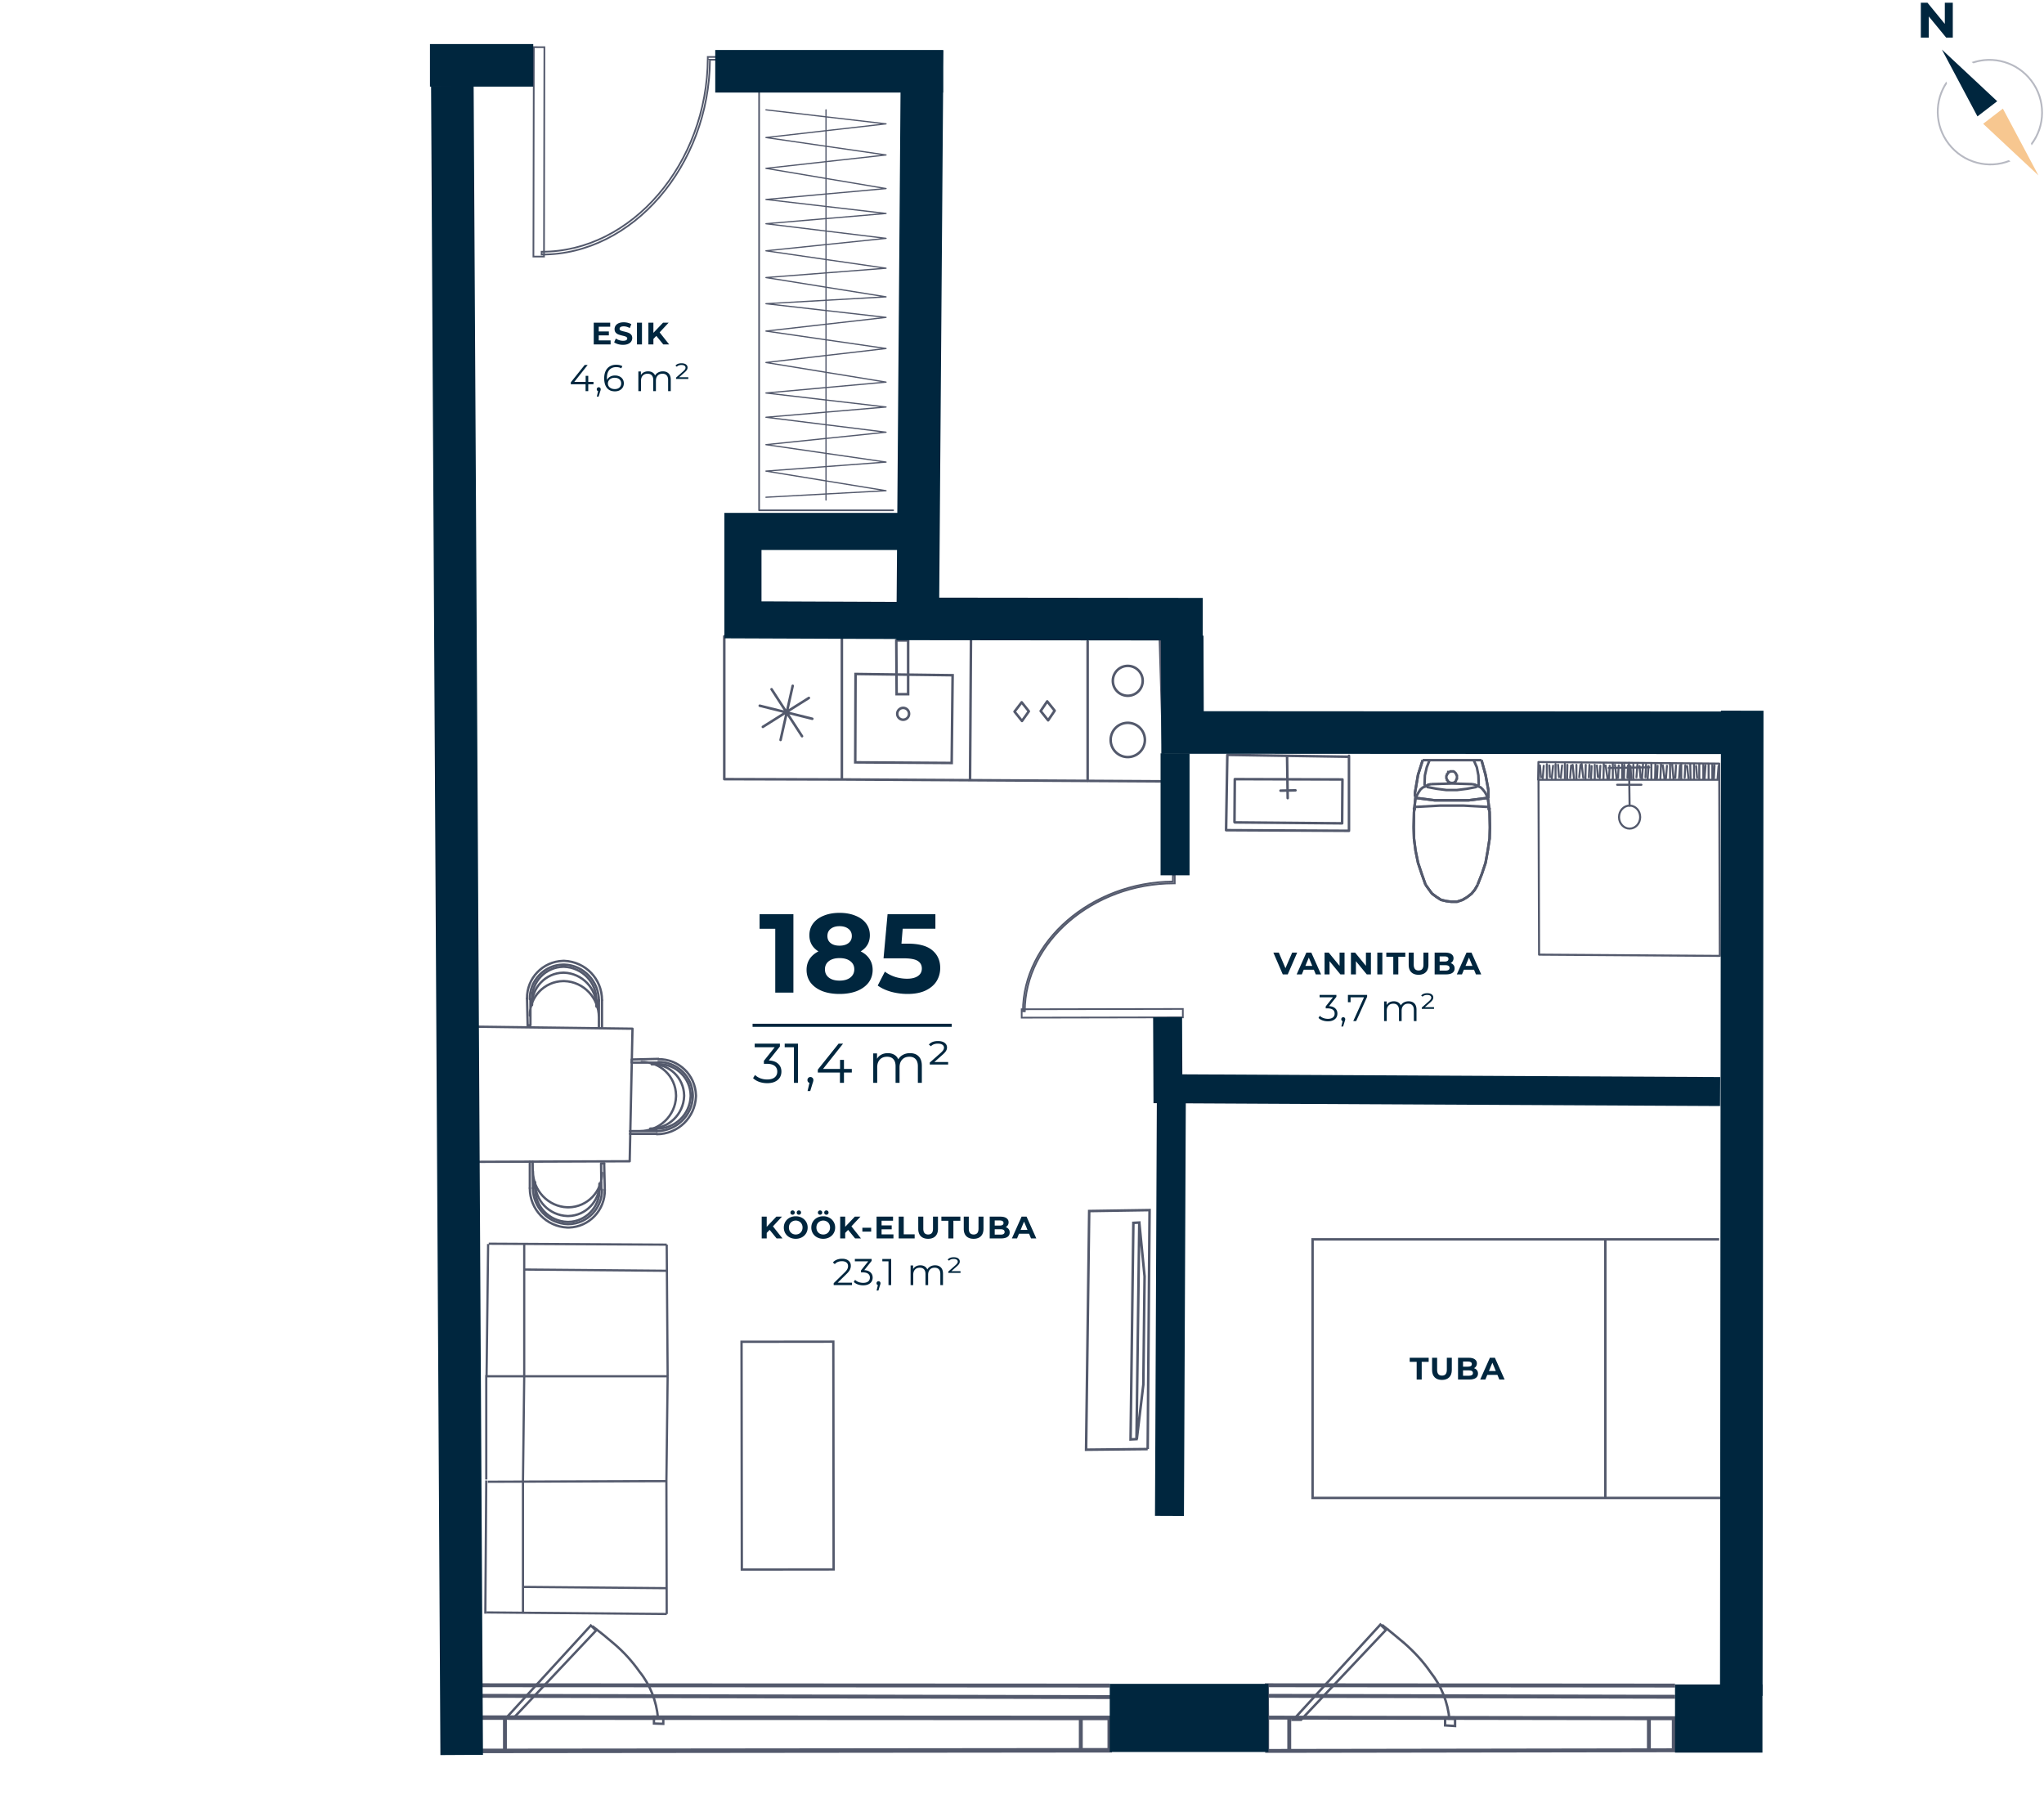 <svg xmlns="http://www.w3.org/2000/svg" width="657" height="584" fill="none" viewBox="0 0 657 584">
  <g clip-path="url(#clip0)">
    <path stroke="#53596C" stroke-miterlimit="10" stroke-width="1.45" d="M356.7 562.5l-199.4.2H154V552l194 .1h8.7v10.4z"/>
    <path stroke="#53596C" stroke-miterlimit="10" stroke-width="1.256" d="M347.4 552v10.7M162.3 552.4v10.3M153.8 545l203.2.4M154 552l-.2-10.4 202.9.1M538 562.5l-128.6.2h-2.1V552l125.1.2h5.6v10.3zM530 552v10.7M414.4 552.4v10.3M407.2 545l131.2.3M407.3 552l-.1-10.4 131.2.1"/>
    <path stroke="#53596C" stroke-miterlimit="10" stroke-width=".548" d="M171.586 15.155l-.129 67.3 3.4.006.129-67.3-3.4-.006z"/>
    <path stroke="#53596C" stroke-miterlimit="10" stroke-width=".548" d="M228.2 19.2c-.2 34-24.9 62.7-54.1 62.6v-.9c28.9.1 53.3-28.4 53.4-62.2v-.4h3.5v.9h-2.8zM380.198 324.251l-51.8.099.006 2.7 51.8-.099-.006-2.7z"/>
    <path stroke="#53596C" stroke-miterlimit="10" stroke-width=".548" d="M377 281.3h.6v2.6h-.3c-26 0-47.9 18.9-47.9 41.1h-.6c0-22.4 22-41.5 48.2-41.7v-2z"/>
    <path stroke="#53596C" stroke-miterlimit="10" stroke-width=".709" d="M156.3 441.9v33.6M156 518.6l.3-42.8M156.9 399.8l-.5 42.2M214.6 442.3l-.3-42.3M168.1 476.1l.4-33.7M156.8 476.2l57.4-.2M214.2 476l.4-33.7M168.1 476.1v42.2M168.2 510l45.9.4M214.3 518.7l-57.9-.5M214.2 476l.1 42.7M156.8 476.2l57.4-.2M168.5 442.4v-42.7M168.6 408l45.8.4M156.5 442.3h58.1M214.3 400l-57.2-.3"/>
    <path stroke="#53596C" stroke-miterlimit="10" stroke-width=".752" d="M267.855 431.182l-29.5.036.09 73.2 29.5-.036-.09-73.2z"/>
    <path stroke="#53596C" stroke-miterlimit="10" stroke-width=".816" d="M366.2 392.9l1.7 17.3-.4 34.8-2.1 17.5m.8-69.6l-.9 69.6-1.9.1.9-69.6 1.9-.1z"/>
    <path stroke="#53596C" stroke-miterlimit="10" stroke-width=".816" d="M368.9 465.7l-19.8.2 1-76.7 19.4-.3-.6 76.8z"/>
    <path stroke="#53596C" stroke-miterlimit="10" stroke-width=".784" d="M553.6 481.4H421.9v-83.1h130.7M516 398.4v83"/>
    <path stroke="#53596C" stroke-miterlimit="10" stroke-width=".816" d="M455 253.7l.8-4.7 1.5-4.7M476.2 244.3l1.3 4.7.9 4.9M478.4 253.9v2M478.4 255.9v.2h-.2v.2l-.1.2h-.5M477.6 256.5l-5.5.7h-11l-5.4-.7M455.7 256.5h-.4l-.2-.2-.1-.2v-.2h-.2M454.8 255.9v-1.1l.2-1.1M473.7 244.3l1 2.3.5 2.6.1 2.6M475.3 251.8v.4l-.1.2-.2.3h-.1l-.2.2M474.7 252.9l-3.2.6-3.2.4h-3.4l-3.1-.4-3.2-.6M458.6 252.9l-.2-.2h-.2l-.2-.3-.1-.2v-.4M457.9 251.8l.1-2.6.6-2.6.9-2.3"/>
    <path stroke="#53596C" stroke-miterlimit="10" stroke-width=".816" d="M455.1 256.5l.4-1 .5-.9.6-.9.7-.6.9-.4.8-.5 1-.2M460 252l6.7-.2 6.6.2M473.3 252l.9.2 1 .5.8.4.6.6.7.9.5.9.3 1M478.2 256.1l.6 4.9.1 4.9M478.9 265.9l-.1 3.6-.6 3.9-.7 3.9-1.2 3.6-1.3 3.3M475 284.3l-1 1.7-1 1.2-1.4 1.1-1.5.9-1.8.6h-1.8l-1.6-.2-1.7-.4-1.4-.9-1.5-1.1-1.1-1.5-1-1.4M458.2 284.3l-1.2-3.4-1.2-3.6-.8-3.9-.5-3.9-.1-3.6M454.4 265.9l.1-4.9.5-4.9"/>
    <path stroke="#53596C" stroke-miterlimit="10" stroke-width=".816" d="M454.5 260.2v-.2h.2v-.3l.1-.2.2-.2h.5M455.5 259.3l7.4-.4h7.5l7.4.4M477.8 259.3h.4l.2.2.1.2v.3h.3v.2"/>
    <path stroke="#53596C" stroke-miterlimit="10" stroke-width=".816" d="M478.2 256.1l.6 4.9.1 4.9M478.9 265.9l-.1 3.6-.6 3.9-.7 3.9-1.2 3.6-1.3 3.3M475 284.3l-1 1.7-1 1.2-1.4 1.1-1.5.9-1.8.6h-1.8l-1.6-.2-1.7-.4-1.4-.9-1.5-1.1-1.1-1.5-1-1.4M458.2 284.3l-1.2-3.4-1.2-3.6-.8-3.9-.5-3.9-.1-3.6M454.4 265.9l.1-4.9.5-4.9M455 253.7l.8-4.7 1.5-4.7M476.2 244.3l1.3 4.7.9 4.9M478.4 253.9v2"/>
    <path stroke="#53596C" stroke-miterlimit="10" stroke-width=".816" d="M478.4 255.9v.2h-.2v.2l-.1.2h-.5M477.6 256.5l-5.5.7h-11l-5.4-.7M455.7 256.5h-.4l-.2-.2-.1-.2v-.2h-.2M454.8 255.9v-1.1l.2-1.1M464.9 249.9v-.5l.2-.4v-.2l.3-.2.1-.5h.4l.3-.2h1l.3.2.3.3.2.2.1.4.2.2v1.1l-.2.2-.1.4-.2.3-.3.2-.3.2h-1l-.3-.2h-.4l-.1-.5-.3-.2v-.2l-.2-.4v-.2zM457.3 244.3h18.9"/>
    <path stroke="#53596C" stroke-linecap="round" stroke-linejoin="round" stroke-width=".655" d="M552.8 307.2l-58.1-.4M552.8 307.2l-.2-61.8M552.6 245.4l-58.1-.5M494.5 244.9l.2 61.9M523.1 249.9l.2-3.9M522 250.3l.1-4.5M521.4 250v-4.5M520.1 249.9l.2-3.9M519.6 250.1l-.5-4.3M518.4 250.1v-4.5M517.2 250l.2-3.9M516.7 250.2l-.6-4.2M515.4 250.1l.1-4.5M514.2 250l.2-3.9M513.6 249.7l-.3-3.7M512.6 250.1v-4.3M511.4 250.1l.2-3.9M510.7 249.8l.2-4M509.6 250.2l.1-4.4M508.9 249.9l-.5-4.3M507.6 249.8l.4-4M506.7 250.2v-4.4M505.9 250l-.4-4.2M504.7 249.9l.3-3.9M503.7 250.3l.1-4.5M503 250v-4.5M501.7 249.9l.4-3.9M501.1 249.7l-.3-3.9M500 250.1v-4.5M498.8 250l.4-3.9M524.3 250l-.2-3.8M525 250.2v-4.4M526 249.8l.3-4M527.3 249.9l-.3-3.7M527.8 250.2l.3-4.5M528.9 249.8l.2-4M529.6 250.1l.3-3.9M530.8 250.1v-4.4M532 250.2l.1-4.5M532.6 250l.2-3.9M533.7 250.1l.2-4.5M535 250.2l-.5-4.2M535.5 250l.3-3.9M536.8 250v-4.4M537.9 250.1l-.4-4.3M538.5 249.9l.2-3.9M539.7 250l.3-4M540.4 250.3v-4.5M541.5 249.9l.2-3.9M542.7 250l-.4-3.8M543.4 250.2l-.1-4.5M544.5 250.3v-4.5M545.5 249.9l-.3-3.7M546.2 250.2v-4.5M547.5 250.3v-4.5M547.9 250.1l.3-4.1M498.2 249.7l-.2-3.7M497.2 250.1v-4.5M495.9 250l.3-3.9M495.3 249.8l-.3-3.8M549.2 250.1v-4.4M550.4 250.2v-4.5M550.9 250l.2-4M552.1 250.1l.3-3.9M552.3 250.6l.3-5.2M494.4 250.6h57.9M494.5 244.9l-.1 5.7M552.6 245.4l-58.1-.5M523.6 245.1l.2 13.9M527.6 252.2h-7.8M530.1 246.6l-13 .2M523.8 266.3c1.878 0 3.4-1.657 3.4-3.7 0-2.044-1.522-3.7-3.4-3.7-1.877 0-3.4 1.656-3.4 3.7 0 2.043 1.523 3.7 3.4 3.7z"/>
    <path stroke="#53596C" stroke-linecap="round" stroke-linejoin="round" stroke-width=".816" d="M462.6 351.6l-8.9.1M433.6 266.8v-23.9M413.7 242.9l.2 13.6M411.6 254.1l4.8-.1M396.9 250.4l34.6.1M396.8 264.2l.1-13.7M431.4 264.6l-34.5-.3M431.5 250.5l-.1 14.1M394.1 266.8l39.5.2M394.5 242.6l-.4 24.2M433.4 243.2l-38.9-.6"/>
    <path stroke="#53596C" stroke-linecap="round" stroke-linejoin="round" stroke-width=".741" d="M149.4 373.4l53-.2.9-42.6-54.1-.7M171 323c-.1-5.6 4.4-10.3 10-10.4h.3c5.8.2 10.5 5 10.4 10.9"/>
    <path stroke="#53596C" stroke-linecap="round" stroke-linejoin="round" stroke-width=".741" d="M171 321.1c-.1-5.6 4.4-10.3 10-10.4h.3c5.8.2 10.5 5 10.4 10.9"/>
    <path stroke="#53596C" stroke-linecap="round" stroke-linejoin="round" stroke-width=".741" d="M169.4 320.9c-.1-6.5 5-11.9 11.6-12.1h.4c6.8.3 12.1 5.8 12.1 12.6"/>
    <path stroke="#53596C" stroke-linecap="round" stroke-linejoin="round" stroke-width=".741" d="M170.3 321.1c-.1-6 4.7-11 10.7-11.1h.4c6.2.2 11.1 5.4 11.1 11.6M169.4 320.9l.2 8.6M193.5 321.5v8.6"/>
    <path stroke="#53596C" stroke-linecap="round" stroke-linejoin="round" stroke-width=".741" d="M170.3 326.4c-.1-6 4.7-11 10.7-11.1h.4c6.2.2 11.1 5.4 11.1 11.6M192 321.6v2.1M192 323.7l.5-.2M192.5 321.4v8.7M171 323l-.5.2M171 321v2M170.5 321.1v8.4M170.5 329.5h-.9M192.7 380.4c.1 5.6-4.4 10.3-10 10.4h-.3c-5.9-.2-10.5-5-10.4-10.9"/>
    <path stroke="#53596C" stroke-linecap="round" stroke-linejoin="round" stroke-width=".741" d="M192.7 382.3c.1 5.6-4.4 10.3-10 10.4h-.3c-5.9-.2-10.5-5-10.4-10.9"/>
    <path stroke="#53596C" stroke-linecap="round" stroke-linejoin="round" stroke-width=".741" d="M194.4 382.4c.1 6.5-5 11.9-11.5 12.1h-.5c-6.8-.3-12.1-5.8-12.1-12.6"/>
    <path stroke="#53596C" stroke-linecap="round" stroke-linejoin="round" stroke-width=".741" d="M193.5 382.3c.1 6-4.7 11-10.7 11.1h-.4c-6.2-.2-11.1-5.4-11.1-11.6M194.4 382.4l-.2-8.5M170.3 381.8v-8.5"/>
    <path stroke="#53596C" stroke-linecap="round" stroke-linejoin="round" stroke-width=".741" d="M193.5 376.9c.1 6-4.7 11-10.7 11.1h-.4c-6.2-.2-11.1-5.4-11.1-11.6M171.8 381.7v-1.9M171.8 379.8l-.5.1M171.3 381.9l-.1-8.6M192.7 380.4l.6-.3M192.7 382.3v-1.9M193.3 382.2l-.1-8.3M193.2 373.9h1M209.5 342c5.6-.1 10.3 4.4 10.4 10v.3c-.2 5.8-5 10.5-10.9 10.4"/>
    <path stroke="#53596C" stroke-linecap="round" stroke-linejoin="round" stroke-width=".741" d="M211.6 342c5.6-.1 10.3 4.4 10.4 10v.3c-.2 5.8-5 10.5-10.9 10.4"/>
    <path stroke="#53596C" stroke-linecap="round" stroke-linejoin="round" stroke-width=".741" d="M211.6 340.4c6.5-.1 11.9 5 12.1 11.6v.4c-.3 6.8-5.8 12.1-12.6 12.1"/>
    <path stroke="#53596C" stroke-linecap="round" stroke-linejoin="round" stroke-width=".741" d="M211.6 341.3c6-.1 11 4.7 11.1 10.7v.4c-.2 6.2-5.4 11.1-11.6 11.1M211.6 340.3l-8.5.2M211.1 364.4h-8.6"/>
    <path stroke="#53596C" stroke-linecap="round" stroke-linejoin="round" stroke-width=".741" d="M206.2 341.3c6-.1 11 4.6 11.1 10.7v.4c-.2 6.2-5.4 11.1-11.6 11.1M211 363h-2.1M208.9 363l.2.5M211.1 363.5h-8.6M209.5 342l-.1-.5M211.6 342h-2.1M211.4 341.5H203M203 341.5l.1-1"/>
    <path stroke="#53596C" stroke-linecap="round" stroke-linejoin="round" stroke-width=".816" d="M372.7 201l1.5 50.1-102.9-.6-38.5-.1v-45.9M270.6 250.5v-46M311.8 250.7l.3-45.3M349.6 251v-44.9M244.2 226.8l16.9 4.2M250.9 237.8l3.9-17.4M245.2 233.6l14.8-9.3M257.8 236.6l-9.8-15.1"/>
    <path stroke="#53596C" stroke-miterlimit="10" stroke-width=".816" d="M362.5 243.3a5.5 5.5 0 100-11 5.5 5.5 0 000 11zM362.5 223.6a4.8 4.8 0 100-9.6 4.8 4.8 0 000 9.6zM274.9 245l31 .2.3-28.2-31.2-.4-.1 28.4z"/>
    <path stroke="#53596C" stroke-miterlimit="10" stroke-width=".816" d="M290.3 231.3a1.9 1.9 0 100-3.8 1.9 1.9 0 000 3.8zM291.9 223.1v-17.3h-3.8l.1 17.3h3.7z"/>
    <path stroke="#53596C" stroke-miterlimit="10" stroke-width=".762" d="M191.6 524l-26.5 28.1h-2.4l27.2-29.7 1.7 1.6z"/>
    <path stroke="#53596C" stroke-miterlimit="10" stroke-width=".762" d="M211.5 552.1c-.5-5.4-2.5-10.6-5.9-14.8-2.4-3.4-5.1-6.4-8.3-9.1-2.2-1.9-4.3-3.6-6.9-5.6"/>
    <path stroke="#53596C" stroke-miterlimit="10" stroke-width=".762" d="M213.2 554v-2.2l-3-.1v2.2l3 .1z"/>
    <path stroke="#53596C" stroke-linecap="round" stroke-linejoin="round" stroke-width=".537" d="M244 29.8V164h43.1"/>
    <path stroke="#53596C" stroke-linecap="round" stroke-linejoin="round" stroke-width=".397" d="M246.2 35.3l38.6 4.5-38.6 4.4 38.6 5.6-38.6 4.3 38.6 6.5-38.6 3.5 38.6 4.5-38.6 3.3 38.6 4.7-38.6 4 38.6 5.6-38.6 3 38.6 6.2-38.6 2.2M246.2 97.6l38.6 4.4-38.6 4.4 38.6 5.6-38.6 4.5 38.6 6.3-38.6 3.5 38.6 4.5-38.6 3.3 38.6 4.8-38.6 4 38.6 5.6-38.6 2.9 38.6 6.3-38.6 2.1M265.5 35.3v125.4"/>
    <path stroke="#00263E" stroke-miterlimit="10" stroke-width="21.898" d="M356.7 552.1h51M538.4 552.3h28.1"/>
    <path stroke="#00263E" stroke-miterlimit="10" stroke-width="13.682" d="M560 228.4l-.3 316.6M386.6 199l-91.6-.1 1.4-182.7M303.2 22.9h-73.3M171.4 21h-33.2"/>
    <path stroke="#00263E" stroke-miterlimit="10" stroke-width="11.932" d="M289.8 199.4l-51-.2v-28.4h50.5"/>
    <path stroke="#00263E" stroke-miterlimit="10" stroke-width="13.682" d="M380 204.3l.1 31.1 174.6.1"/>
    <path stroke="#00263E" stroke-miterlimit="10" stroke-width="9.311" d="M377.7 242.1v39.2M375.3 326.9l.1 23 177.5.9M376.5 353l-.6 134.2"/>
    <path stroke="#53596C" stroke-miterlimit="10" stroke-width=".784" d="M445.5 523.8l-27.3 28.9h-2.5l28-30.6 1.8 1.7z"/>
    <path stroke="#53596C" stroke-miterlimit="10" stroke-width=".784" d="M465.9 552.7c-.5-5.6-2.6-10.9-6.1-15.3-2.4-3.5-5.3-6.6-8.5-9.4-2.3-1.9-4.4-3.7-7.1-5.8"/>
    <path stroke="#53596C" stroke-miterlimit="10" stroke-width=".784" d="M467.7 554.7v-2.3l-3.2-.1v2.2l3.2.2z"/>
    <path stroke="#00263E" stroke-miterlimit="10" stroke-width="13.682" d="M145.4 27.6l3 536.4"/>
    <path stroke="#53596C" stroke-linecap="round" stroke-linejoin="round" stroke-width=".816" d="M334.5 228.5l2.4 3 2.1-3.1-2.4-3-2.1 3.1zM326.1 228.7l2.4 3 2.2-3.1-2.3-2.9-2.3 3z"/>
    <g>
      <path fill="#00263E" d="M255.023 293.8V319h-5.832v-20.52h-5.04v-4.68h10.872zm21.622 11.952c1.248.624 2.196 1.44 2.844 2.448.672 1.008 1.008 2.172 1.008 3.492 0 1.56-.444 2.928-1.332 4.104-.888 1.152-2.136 2.052-3.744 2.7-1.608.624-3.468.936-5.58.936s-3.972-.312-5.58-.936c-1.584-.648-2.82-1.548-3.708-2.7-.864-1.176-1.296-2.544-1.296-4.104 0-1.32.324-2.484.972-3.492.672-1.008 1.62-1.824 2.844-2.448-.936-.576-1.656-1.296-2.16-2.16-.504-.888-.756-1.896-.756-3.024 0-1.464.408-2.736 1.224-3.816.816-1.08 1.956-1.908 3.42-2.484 1.464-.6 3.144-.9 5.04-.9 1.92 0 3.612.3 5.076.9 1.488.576 2.64 1.404 3.456 2.484.816 1.08 1.224 2.352 1.224 3.816 0 1.128-.252 2.136-.756 3.024-.504.864-1.236 1.584-2.196 2.16zm-6.804-8.1c-1.176 0-2.124.288-2.844.864-.696.552-1.044 1.32-1.044 2.304 0 .96.348 1.716 1.044 2.268.696.552 1.644.828 2.844.828s2.16-.276 2.88-.828c.72-.552 1.08-1.308 1.08-2.268 0-.984-.36-1.752-1.08-2.304-.72-.576-1.68-.864-2.88-.864zm0 17.496c1.464 0 2.616-.324 3.456-.972.864-.672 1.296-1.56 1.296-2.664s-.432-1.98-1.296-2.628c-.84-.648-1.992-.972-3.456-.972-1.44 0-2.58.324-3.42.972-.84.648-1.26 1.524-1.26 2.628 0 1.128.42 2.016 1.26 2.664.84.648 1.98.972 3.42.972zm21.966-11.88c3.552 0 6.168.708 7.848 2.124 1.704 1.416 2.556 3.312 2.556 5.688 0 1.536-.384 2.94-1.152 4.212-.768 1.248-1.944 2.256-3.528 3.024-1.56.744-3.492 1.116-5.796 1.116-1.776 0-3.528-.228-5.256-.684-1.704-.48-3.156-1.152-4.356-2.016l2.304-4.464c.96.72 2.064 1.284 3.312 1.692 1.248.384 2.532.576 3.852.576 1.464 0 2.616-.288 3.456-.864.84-.576 1.26-1.38 1.26-2.412 0-1.08-.444-1.896-1.332-2.448-.864-.552-2.376-.828-4.536-.828h-6.444l1.296-14.184h15.372v4.68h-10.512l-.396 4.788h2.052zM241.899 329h64v1h-64zM247.119 340.8c1.32.072 2.322.432 3.006 1.08.696.636 1.044 1.47 1.044 2.502 0 .72-.174 1.362-.522 1.926-.348.552-.864.99-1.548 1.314-.684.324-1.518.486-2.502.486a7.73 7.73 0 01-2.592-.432c-.804-.3-1.452-.696-1.944-1.188l.63-1.026c.42.432.978.786 1.674 1.062a6.24 6.24 0 002.232.396c1.032 0 1.83-.222 2.394-.666.564-.456.846-1.08.846-1.872 0-.78-.282-1.392-.846-1.836-.564-.444-1.416-.666-2.556-.666h-.9v-.954l3.492-4.374h-6.444V335.4h8.1v.918l-3.564 4.482zm9.369-5.4V348h-1.296v-11.448h-2.97V335.4h4.266zm4.001 10.728c.276 0 .504.096.684.288.18.18.27.408.27.684 0 .144-.024.3-.072.468-.036.168-.096.36-.18.576l-.756 2.484h-.864l.612-2.61a.923.923 0 01-.468-.324.995.995 0 01-.18-.594c0-.276.09-.504.27-.684a.897.897 0 01.684-.288zm13.306-1.44h-2.52V348h-1.296v-3.312h-7.11v-.936l6.678-8.352h1.44l-6.444 8.136h5.472v-2.916h1.26v2.916h2.52v1.152zM292.489 338.46c1.188 0 2.118.342 2.79 1.026.684.684 1.026 1.692 1.026 3.024V348h-1.278v-5.364c0-.984-.24-1.734-.72-2.25-.468-.516-1.134-.774-1.998-.774-.984 0-1.758.306-2.322.918-.564.6-.846 1.434-.846 2.502V348h-1.278v-5.364c0-.984-.24-1.734-.72-2.25-.468-.516-1.14-.774-2.016-.774-.972 0-1.746.306-2.322.918-.564.6-.846 1.434-.846 2.502V348h-1.278v-9.468h1.224v1.728a3.415 3.415 0 011.404-1.332c.6-.312 1.29-.468 2.07-.468.792 0 1.476.168 2.052.504.588.336 1.026.834 1.314 1.494a3.645 3.645 0 011.494-1.458c.66-.36 1.41-.54 2.25-.54zm12.268 2.844v.81h-5.904v-.63l3.42-3.024c.444-.396.744-.72.9-.972.168-.264.252-.534.252-.81 0-.372-.168-.678-.504-.918-.324-.24-.822-.36-1.494-.36-.468 0-.894.072-1.278.216a2.375 2.375 0 00-.918.612l-.666-.522c.624-.756 1.596-1.134 2.916-1.134.936 0 1.656.192 2.16.576.504.384.756.876.756 1.476 0 .384-.102.75-.306 1.098-.192.336-.558.744-1.098 1.224l-2.664 2.358h4.428zM196.265 109.4v1.3h-5.42v-7h5.29v1.3h-3.68v1.52h3.25v1.26h-3.25v1.62h3.81zm3.989 1.42c-.553 0-1.09-.073-1.61-.22-.513-.153-.926-.35-1.24-.59l.55-1.22c.3.22.657.397 1.07.53.414.134.827.2 1.24.2.46 0 .8-.066 1.02-.2.22-.14.33-.323.33-.55a.502.502 0 00-.2-.41 1.372 1.372 0 00-.5-.27c-.2-.066-.473-.14-.82-.22-.533-.126-.97-.253-1.31-.38a2.162 2.162 0 01-.88-.61c-.24-.28-.36-.653-.36-1.12 0-.406.11-.773.33-1.1.22-.333.55-.596.99-.79.447-.193.99-.29 1.63-.29.447 0 .884.054 1.31.16.427.107.8.26 1.12.46l-.5 1.23c-.646-.366-1.293-.55-1.94-.55-.453 0-.79.074-1.01.22-.213.147-.32.34-.32.58 0 .24.124.42.37.54.254.114.637.227 1.15.34.534.127.97.254 1.31.38.34.127.63.327.87.6.247.274.37.644.37 1.11 0 .4-.113.767-.34 1.1-.22.327-.553.587-1 .78-.446.194-.99.29-1.63.29zm4.477-7.12h1.62v7h-1.62v-7zm6.231 4.25l-.94.98v1.77h-1.61v-7h1.61v3.27l3.1-3.27h1.8l-2.9 3.12 3.07 3.88h-1.89l-2.24-2.75zM190.764 123.492h-1.68v2.208h-.864v-2.208h-4.74v-.624l4.452-5.568h.96l-4.296 5.424h3.648v-1.944h.84v1.944h1.68v.768zm1.688.96c.184 0 .336.064.456.192.12.12.18.272.18.456 0 .096-.016.2-.048.312-.024.112-.064.24-.12.384l-.504 1.656h-.576l.408-1.74a.615.615 0 01-.312-.216.663.663 0 01-.12-.396c0-.184.06-.336.18-.456a.598.598 0 01.456-.192zm5.234-3.78c.552 0 1.04.104 1.464.312a2.37 2.37 0 011.008.888c.24.376.36.816.36 1.32 0 .512-.124.964-.372 1.356a2.489 2.489 0 01-1.032.912c-.432.208-.92.312-1.464.312-1.112 0-1.964-.364-2.556-1.092-.592-.736-.888-1.772-.888-3.108 0-.936.16-1.728.48-2.376.32-.648.768-1.136 1.344-1.464.576-.336 1.248-.504 2.016-.504.832 0 1.496.152 1.992.456l-.348.696c-.4-.264-.944-.396-1.632-.396-.928 0-1.656.296-2.184.888-.528.584-.792 1.436-.792 2.556 0 .2.012.428.036.684.208-.456.54-.808.996-1.056.456-.256.98-.384 1.572-.384zm-.072 4.368c.608 0 1.1-.164 1.476-.492.384-.336.576-.78.576-1.332s-.192-.992-.576-1.32c-.376-.328-.888-.492-1.536-.492-.424 0-.8.08-1.128.24a1.9 1.9 0 00-.756.66c-.184.28-.276.592-.276.936 0 .32.084.616.252.888.176.272.432.492.768.66.336.168.736.252 1.2.252zM213.06 119.34c.792 0 1.412.228 1.86.684.456.456.684 1.128.684 2.016v3.66h-.852v-3.576c0-.656-.16-1.156-.48-1.5-.312-.344-.756-.516-1.332-.516-.656 0-1.172.204-1.548.612-.376.4-.564.956-.564 1.668v3.312h-.852v-3.576c0-.656-.16-1.156-.48-1.5-.312-.344-.76-.516-1.344-.516-.648 0-1.164.204-1.548.612-.376.4-.564.956-.564 1.668v3.312h-.852v-6.312h.816v1.152c.224-.384.536-.68.936-.888.4-.208.86-.312 1.38-.312.528 0 .984.112 1.368.336.392.224.684.556.876.996a2.43 2.43 0 01.996-.972c.44-.24.94-.36 1.5-.36zm8.179 1.896v.54h-3.936v-.42l2.28-2.016c.296-.264.496-.48.6-.648a.995.995 0 00.168-.54c0-.248-.112-.452-.336-.612-.216-.16-.548-.24-.996-.24a2.41 2.41 0 00-.852.144 1.583 1.583 0 00-.612.408l-.444-.348c.416-.504 1.064-.756 1.944-.756.624 0 1.104.128 1.44.384.336.256.504.584.504.984 0 .256-.068.5-.204.732-.128.224-.372.496-.732.816l-1.776 1.572h2.952z"/>
      <g>
        <path fill="#00263E" d="M247.385 395.25l-.94.98V398h-1.61v-7h1.61v3.27l3.1-3.27h1.8l-2.9 3.12 3.07 3.88h-1.89l-2.24-2.75zm8.389 2.87c-.727 0-1.384-.157-1.97-.47a3.538 3.538 0 01-1.37-1.29 3.585 3.585 0 01-.49-1.86c0-.687.163-1.303.49-1.85a3.52 3.52 0 011.37-1.3c.586-.313 1.243-.47 1.97-.47.726 0 1.38.157 1.96.47.58.313 1.036.747 1.37 1.3.333.547.5 1.163.5 1.85s-.167 1.307-.5 1.86c-.334.547-.79.977-1.37 1.29-.58.313-1.234.47-1.96.47zm0-1.38c.413 0 .786-.093 1.12-.28.333-.193.593-.46.78-.8.193-.34.29-.727.29-1.16 0-.433-.097-.82-.29-1.16a1.983 1.983 0 00-.78-.79 2.197 2.197 0 00-1.12-.29c-.414 0-.787.097-1.12.29a2.04 2.04 0 00-.79.79c-.187.34-.28.727-.28 1.16 0 .433.093.82.28 1.16.193.34.456.607.79.8.333.187.706.28 1.12.28zm-1.01-6.36a.696.696 0 01-.5-.19.675.675 0 01-.2-.5c0-.2.066-.363.2-.49a.68.68 0 01.5-.2c.2 0 .363.067.49.2.133.127.2.29.2.49a.68.68 0 01-.2.5.662.662 0 01-.49.19zm2.02 0a.696.696 0 01-.5-.19.696.696 0 01-.19-.5c0-.2.063-.363.19-.49a.68.68 0 01.5-.2c.2 0 .366.067.5.2.133.127.2.29.2.49a.68.68 0 01-.2.5.697.697 0 01-.5.19zm7.827 7.74c-.727 0-1.383-.157-1.97-.47a3.538 3.538 0 01-1.37-1.29 3.585 3.585 0 01-.49-1.86c0-.687.163-1.303.49-1.85a3.52 3.52 0 011.37-1.3c.587-.313 1.243-.47 1.97-.47.727 0 1.38.157 1.96.47a3.52 3.52 0 011.87 3.15c0 .687-.167 1.307-.5 1.86-.333.547-.79.977-1.37 1.29-.58.313-1.233.47-1.96.47zm0-1.38c.413 0 .787-.093 1.12-.28.333-.193.593-.46.78-.8.193-.34.29-.727.29-1.16 0-.433-.097-.82-.29-1.16a1.983 1.983 0 00-.78-.79 2.195 2.195 0 00-1.12-.29c-.413 0-.787.097-1.12.29-.333.187-.597.45-.79.79-.187.34-.28.727-.28 1.16 0 .433.093.82.28 1.16.193.34.457.607.79.8.333.187.707.28 1.12.28zm-1.01-6.36a.696.696 0 01-.5-.19.68.68 0 01-.2-.5c0-.2.067-.363.2-.49a.68.68 0 01.5-.2c.2 0 .363.067.49.2.133.127.2.29.2.49a.68.68 0 01-.2.5.662.662 0 01-.49.19zm2.02 0a.696.696 0 01-.5-.19.696.696 0 01-.19-.5c0-.2.063-.363.19-.49a.68.68 0 01.5-.2c.2 0 .367.067.5.2.133.127.2.29.2.49a.68.68 0 01-.2.5.696.696 0 01-.5.19zm6.988 4.87l-.94.98V398h-1.61v-7h1.61v3.27l3.1-3.27h1.8l-2.9 3.12 3.07 3.88h-1.89l-2.24-2.75zm4.581-.69h2.83v1.25h-2.83v-1.25zm9.987 2.14v1.3h-5.42v-7h5.29v1.3h-3.68v1.52h3.25v1.26h-3.25v1.62h3.81zm1.689-5.7h1.62v5.68h3.51V398h-5.13v-7zm9.457 7.12c-1 0-1.78-.277-2.34-.83-.553-.553-.83-1.343-.83-2.37V391h1.62v3.86c0 1.253.52 1.88 1.56 1.88.507 0 .894-.15 1.16-.45.267-.307.4-.783.4-1.43V391h1.6v3.92c0 1.027-.28 1.817-.84 2.37-.553.553-1.33.83-2.33.83zm6.504-5.8h-2.24V391h6.1v1.32h-2.24V398h-1.62v-5.68zm8.124 5.8c-1 0-1.78-.277-2.34-.83-.553-.553-.83-1.343-.83-2.37V391h1.62v3.86c0 1.253.52 1.88 1.56 1.88.507 0 .894-.15 1.16-.45.267-.307.4-.783.4-1.43V391h1.6v3.92c0 1.027-.28 1.817-.84 2.37-.553.553-1.33.83-2.33.83zm10.311-3.76c.4.127.714.34.94.64.227.293.34.657.34 1.09 0 .613-.24 1.087-.72 1.42-.473.327-1.166.49-2.08.49h-3.62v-7h3.42c.854 0 1.507.163 1.96.49.46.327.69.77.69 1.33 0 .34-.083.643-.25.91-.16.267-.386.477-.68.63zm-3.53-2.14v1.65h1.61c.4 0 .704-.07.91-.21.207-.14.31-.347.31-.62s-.103-.477-.31-.61c-.206-.14-.51-.21-.91-.21h-1.61zm1.89 4.56c.427 0 .747-.07.96-.21.22-.14.33-.357.33-.65 0-.58-.43-.87-1.29-.87h-1.89v1.73h1.89zm9.157-.28h-3.25l-.62 1.5h-1.66l3.12-7h1.6l3.13 7h-1.7l-.62-1.5zm-.51-1.23l-1.11-2.68-1.11 2.68h2.22zM273.86 412.232V413h-5.892v-.612l3.492-3.42c.44-.432.736-.804.888-1.116.16-.32.24-.64.24-.96 0-.496-.172-.88-.516-1.152-.336-.28-.82-.42-1.452-.42-.984 0-1.748.312-2.292.936l-.612-.528a3.23 3.23 0 011.248-.888c.512-.208 1.088-.312 1.728-.312.856 0 1.532.204 2.028.612.504.4.756.952.756 1.656 0 .432-.096.848-.288 1.248-.192.4-.556.86-1.092 1.38l-2.856 2.808h4.62zm3.94-4.032c.88.048 1.548.288 2.004.72.464.424.696.98.696 1.668 0 .48-.116.908-.348 1.284-.232.368-.576.66-1.032.876-.456.216-1.012.324-1.668.324a5.154 5.154 0 01-1.728-.288c-.536-.2-.968-.464-1.296-.792l.42-.684c.28.288.652.524 1.116.708.464.176.96.264 1.488.264.688 0 1.22-.148 1.596-.444.376-.304.564-.72.564-1.248 0-.52-.188-.928-.564-1.224-.376-.296-.944-.444-1.704-.444h-.6v-.636l2.328-2.916h-4.296v-.768h5.4v.612L277.8 408.2zm4.578 3.552c.184 0 .336.064.456.192.12.12.18.272.18.456 0 .096-.016.2-.048.312-.024.112-.064.24-.12.384l-.504 1.656h-.576l.408-1.74a.615.615 0 01-.312-.216.663.663 0 01-.12-.396c0-.184.06-.336.18-.456a.598.598 0 01.456-.192zm4.07-7.152v8.4h-.864v-7.632h-1.98v-.768h2.844zM300.56 406.64c.792 0 1.412.228 1.86.684.456.456.684 1.128.684 2.016V413h-.852v-3.576c0-.656-.16-1.156-.48-1.5-.312-.344-.756-.516-1.332-.516-.656 0-1.172.204-1.548.612-.376.4-.564.956-.564 1.668V413h-.852v-3.576c0-.656-.16-1.156-.48-1.5-.312-.344-.76-.516-1.344-.516-.648 0-1.164.204-1.548.612-.376.4-.564.956-.564 1.668V413h-.852v-6.312h.816v1.152c.224-.384.536-.68.936-.888.4-.208.86-.312 1.38-.312.528 0 .984.112 1.368.336.392.224.684.556.876.996a2.43 2.43 0 01.996-.972c.44-.24.94-.36 1.5-.36zm8.179 1.896v.54h-3.936v-.42l2.28-2.016c.296-.264.496-.48.6-.648a.995.995 0 00.168-.54c0-.248-.112-.452-.336-.612-.216-.16-.548-.24-.996-.24a2.41 2.41 0 00-.852.144 1.583 1.583 0 00-.612.408l-.444-.348c.416-.504 1.064-.756 1.944-.756.624 0 1.104.128 1.44.384.336.256.504.584.504.984 0 .256-.068.5-.204.732-.128.224-.372.496-.732.816l-1.776 1.572h2.952z"/>
      </g>
      <g>
        <path fill="#00263E" d="M455.357 437.67h-2.24v-1.32h6.1v1.32h-2.24v5.68h-1.62v-5.68zm8.124 5.8c-1 0-1.78-.277-2.34-.83-.553-.553-.83-1.343-.83-2.37v-3.92h1.62v3.86c0 1.253.52 1.88 1.56 1.88.507 0 .894-.15 1.16-.45.267-.307.4-.783.4-1.43v-3.86h1.6v3.92c0 1.027-.28 1.817-.84 2.37-.553.553-1.33.83-2.33.83zm10.311-3.76c.4.127.713.34.94.64.227.293.34.657.34 1.09 0 .613-.24 1.087-.72 1.42-.473.327-1.167.49-2.08.49h-3.62v-7h3.42c.853 0 1.507.163 1.96.49.46.327.69.77.69 1.33 0 .34-.083.643-.25.91-.16.267-.387.477-.68.63zm-3.53-2.14v1.65h1.61c.4 0 .703-.07.91-.21.207-.14.31-.347.31-.62s-.103-.477-.31-.61c-.207-.14-.51-.21-.91-.21h-1.61zm1.89 4.56c.427 0 .747-.07.96-.21.22-.14.33-.357.33-.65 0-.58-.43-.87-1.29-.87h-1.89v1.73h1.89zm9.157-.28h-3.25l-.62 1.5h-1.66l3.12-7h1.6l3.13 7h-1.7l-.62-1.5zm-.51-1.23l-1.11-2.68-1.11 2.68h2.22z"/>
      </g>
      <g>
        <path fill="#00263E" d="M416.95 306.15l-3.03 7h-1.6l-3.02-7h1.75l2.13 5 2.16-5h1.61zm5.36 5.5h-3.25l-.62 1.5h-1.66l3.12-7h1.6l3.13 7h-1.7l-.62-1.5zm-.51-1.23l-1.11-2.68-1.11 2.68h2.22zm10.377-4.27v7h-1.33l-3.49-4.25v4.25h-1.6v-7h1.34l3.48 4.25v-4.25h1.6zm8.476 0v7h-1.33l-3.49-4.25v4.25h-1.6v-7h1.34l3.48 4.25v-4.25h1.6zm2.056 0h1.62v7h-1.62v-7zm5.131 1.32h-2.24v-1.32h6.1v1.32h-2.24v5.68h-1.62v-5.68zm8.125 5.8c-1 0-1.78-.276-2.34-.83-.554-.553-.83-1.343-.83-2.37v-3.92h1.62v3.86c0 1.254.52 1.88 1.56 1.88.506 0 .893-.15 1.16-.45.266-.306.4-.783.4-1.43v-3.86h1.6v3.92c0 1.027-.28 1.817-.84 2.37-.554.554-1.33.83-2.33.83zm10.31-3.76c.4.127.714.34.94.64.227.294.34.657.34 1.09 0 .614-.24 1.087-.72 1.42-.473.327-1.166.49-2.08.49h-3.62v-7h3.42c.854 0 1.507.164 1.96.49.46.327.69.77.69 1.33 0 .34-.083.644-.25.91-.16.267-.386.477-.68.63zm-3.53-2.14v1.65h1.61c.4 0 .704-.07.91-.21.207-.14.31-.346.31-.62 0-.273-.103-.476-.31-.61-.206-.14-.51-.21-.91-.21h-1.61zm1.89 4.56c.427 0 .747-.07.96-.21.22-.14.33-.356.33-.65 0-.58-.43-.87-1.29-.87h-1.89v1.73h1.89zm9.157-.28h-3.25l-.62 1.5h-1.66l3.12-7h1.6l3.13 7h-1.7l-.62-1.5zm-.51-1.23l-1.11-2.68-1.11 2.68h2.22zM427.179 323.35c.88.048 1.548.288 2.004.72.464.424.696.98.696 1.668 0 .48-.116.908-.348 1.284-.232.368-.576.66-1.032.876-.456.216-1.012.324-1.668.324a5.154 5.154 0 01-1.728-.288c-.536-.2-.968-.464-1.296-.792l.42-.684c.28.288.652.524 1.116.708.464.176.96.264 1.488.264.688 0 1.22-.148 1.596-.444.376-.304.564-.72.564-1.248 0-.52-.188-.928-.564-1.224-.376-.296-.944-.444-1.704-.444h-.6v-.636l2.328-2.916h-4.296v-.768h5.4v.612l-2.376 2.988zm4.578 3.552c.184 0 .336.064.456.192.12.12.18.272.18.456 0 .096-.016.2-.048.312-.024.112-.064.24-.12.384l-.504 1.656h-.576l.408-1.74a.615.615 0 01-.312-.216.663.663 0 01-.12-.396c0-.184.06-.336.18-.456a.598.598 0 01.456-.192zm7.67-7.152v.612l-3.516 7.788h-.936l3.456-7.632h-4.32v1.572h-.852v-2.34h6.168zM452.759 321.79c.792 0 1.412.228 1.86.684.456.456.684 1.128.684 2.016v3.66h-.852v-3.576c0-.656-.16-1.156-.48-1.5-.312-.344-.756-.516-1.332-.516-.656 0-1.172.204-1.548.612-.376.4-.564.956-.564 1.668v3.312h-.852v-3.576c0-.656-.16-1.156-.48-1.5-.312-.344-.76-.516-1.344-.516-.648 0-1.164.204-1.548.612-.376.4-.564.956-.564 1.668v3.312h-.852v-6.312h.816v1.152c.224-.384.536-.68.936-.888.4-.208.86-.312 1.38-.312.528 0 .984.112 1.368.336.392.224.684.556.876.996a2.43 2.43 0 01.996-.972c.44-.24.94-.36 1.5-.36zm8.179 1.896v.54h-3.936v-.42l2.28-2.016c.296-.264.496-.48.6-.648a.995.995 0 00.168-.54c0-.248-.112-.452-.336-.612-.216-.16-.548-.24-.996-.24a2.41 2.41 0 00-.852.144 1.583 1.583 0 00-.612.408l-.444-.348c.416-.504 1.064-.756 1.944-.756.624 0 1.104.128 1.44.384.336.256.504.584.504.984 0 .256-.068.5-.204.732-.128.224-.372.496-.732.816l-1.776 1.572h2.952z"/>
      </g>
    </g>
    <g>
      <path fill="#0E1632" fill-opacity=".3" fill-rule="evenodd" d="M626.126 46.394c4.839 6.308 13.164 8.35 20.119 5.465l-.581-.393c-6.645 2.574-14.488.564-19.081-5.423-4.419-5.76-4.503-13.473-.755-19.171l-.24-.683c-4.125 5.93-4.13 14.12.538 20.205zm8.202-26.042l-.607-.405c6.798-2.45 14.712-.335 19.381 5.752 4.889 6.372 4.652 15.052-.073 21.028l-.227-.657c4.343-5.762 4.486-13.968-.157-20.02-4.418-5.76-11.843-7.839-18.317-5.698z" clip-rule="evenodd"/>
      <path fill="#F7C790" fill-rule="evenodd" d="M655.219 56.388l-17.781-16.607 6.347-4.87 11.434 21.477z" clip-rule="evenodd"/>
      <path fill="#00263E" fill-rule="evenodd" d="M624.179 15.926l17.781 16.608-6.347 4.87-11.434-21.478z" clip-rule="evenodd"/>
      <path fill="#00263E" d="M627.683.883v11.2h-2.128l-5.584-6.8v6.8h-2.56V.884h2.144l5.568 6.8v-6.8h2.56z"/>
    </g>
  </g>
  <defs>
    <clipPath id="clip0">
      <path fill="#fff" d="M0 0h657v584H0z"/>
    </clipPath>
  </defs>
</svg>
